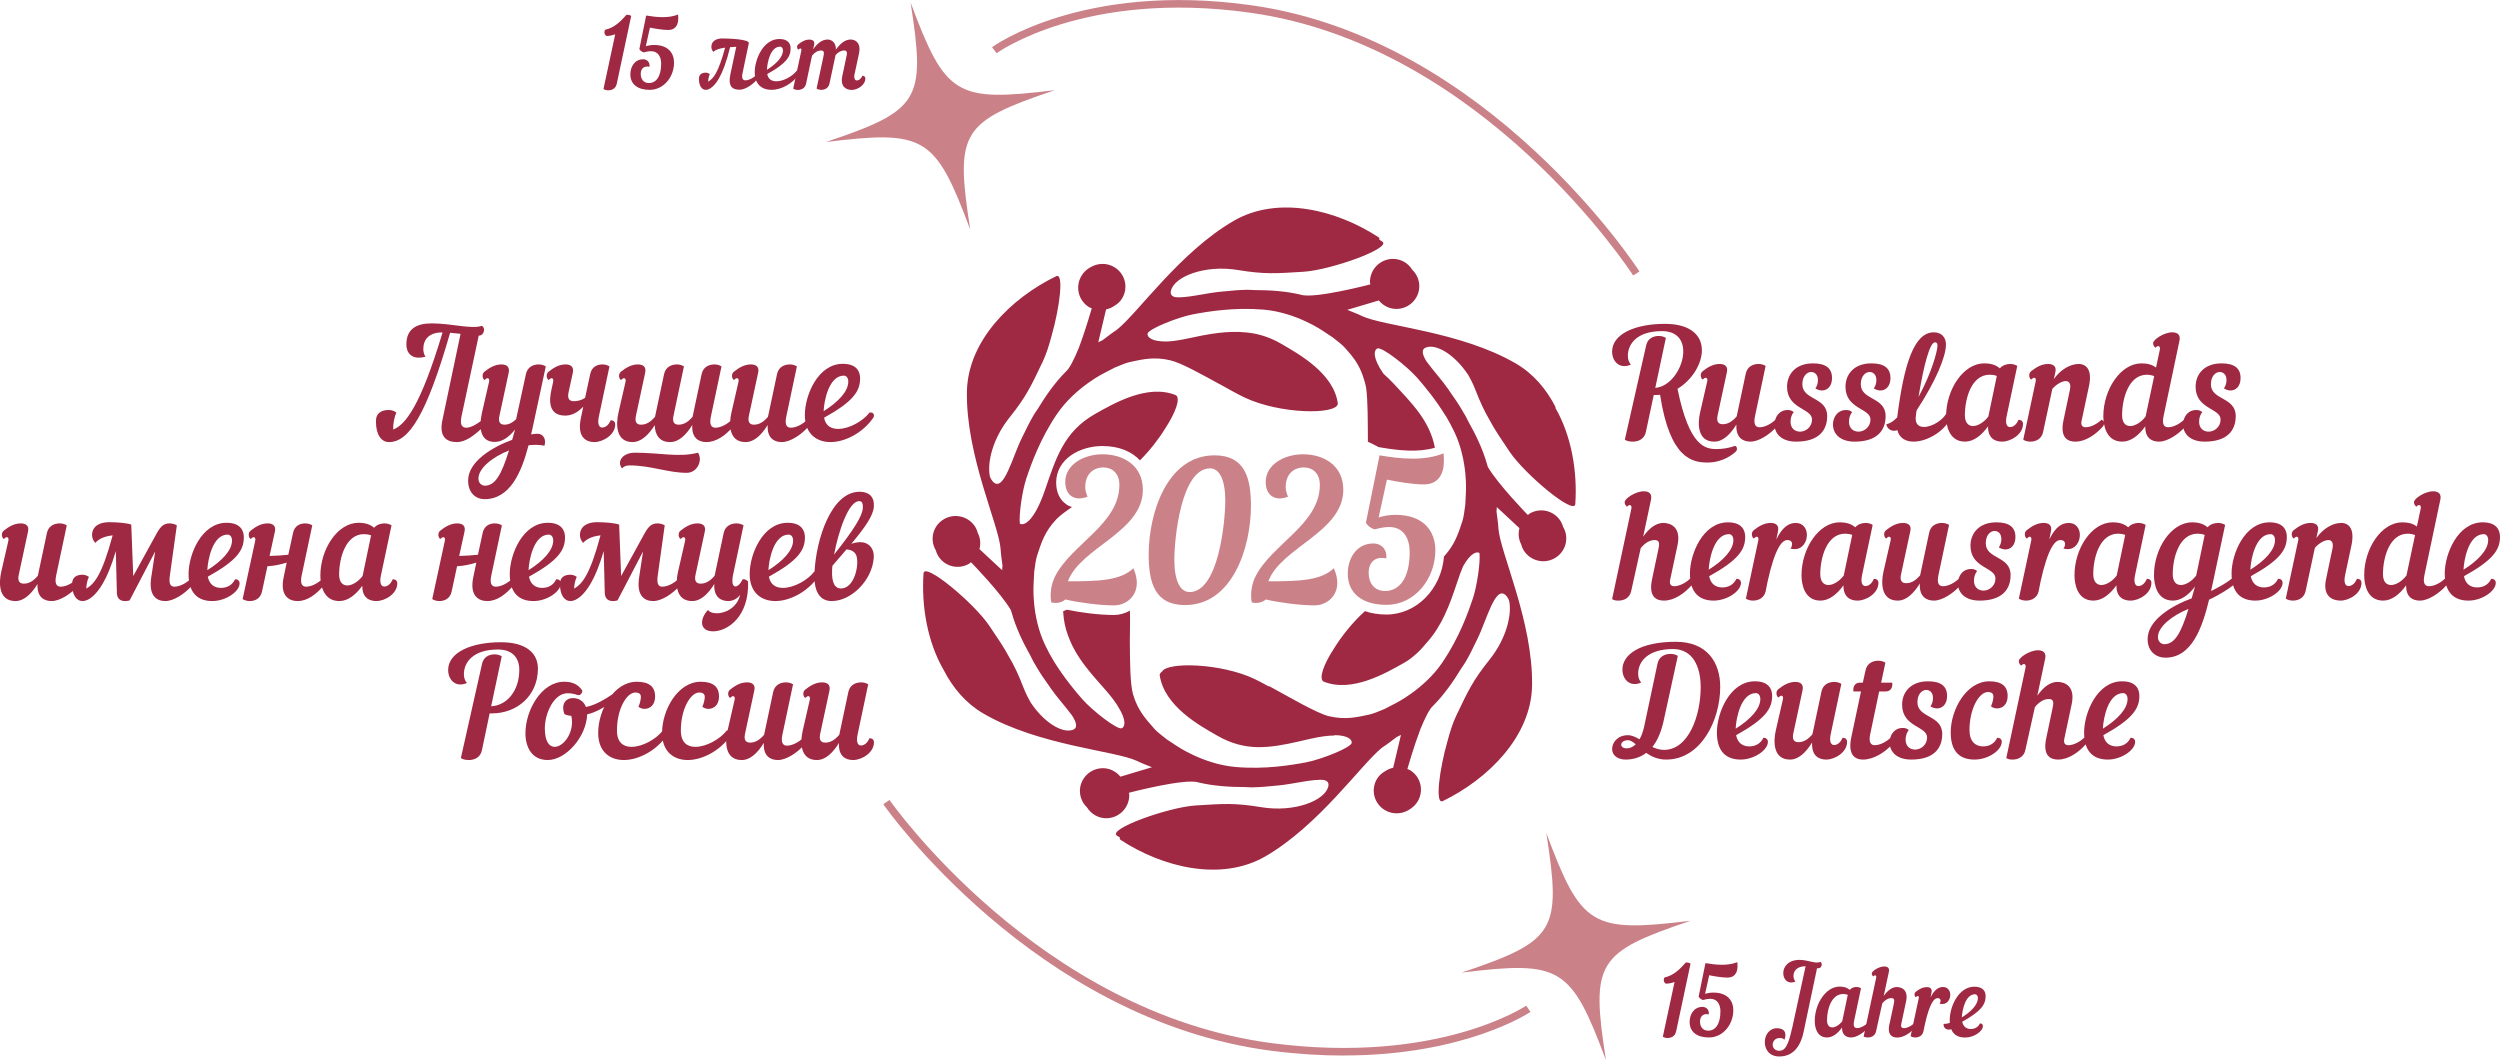 <?xml version="1.0" encoding="UTF-8"?>
<svg id="_Слой_1" data-name="Слой 1" xmlns="http://www.w3.org/2000/svg" viewBox="0 0 330.25 140.05">
  <defs>
    <style>
      .cls-1 {
        fill: #cb8188;
      }

      .cls-1, .cls-2 {
        stroke-width: 0px;
      }

      .cls-2 {
        fill: #9f2842;
      }
    </style>
  </defs>
  <g>
    <path class="cls-2" d="M280.47,91.56c.34,0,.58.32.58.78,0,1.3-1.32,2.7-3.26,3.92.06-1.4.7-4.7,2.68-4.7M278.45,100.34c1.76,0,3.6-1.24,3.6-2.34,0-.34-.22-.54-.6-.54-.34.72-.98,1.14-1.86,1.14s-1.54-.46-1.74-1.48c3.86-2.14,4.76-3.5,4.76-5.2,0-.9-.46-1.92-2.28-1.92-3.3,0-5.02,4.16-5.02,6.76s1.3,3.58,3.14,3.58M271.87,100.34c1.34,0,2.68-.92,3.62-1.98.12-.14.18-.3.18-.44,0-.2-.12-.38-.34-.48-.5.5-1.36,1-2.1,1-.4,0-.66-.24-.54-.82l.98-4.6c.5-2.36-.88-2.94-1.88-2.94s-1.9.74-2.66,1.82l1.04-4.9c.16-.76-.24-1.1-.96-1.1-1.08,0-2.52.96-2.52,1.42,0,.16.02.36.3.62.32-.38.7-.26.58.28l-2.54,11.92c.24.16.48.2.84.2.72,0,1.48-.34,1.68-1.26l1.26-5.68c.54-.64,1.14-1.06,1.86-1.06.66,0,.62.54.48,1.18l-.84,3.98c-.5,2.34.56,2.84,1.56,2.84M257.69,96.76c0,2.62,1.3,3.58,3.14,3.58s3.6-1.24,3.6-2.34c0-.34-.22-.54-.6-.54-.34.72-.98,1.14-1.86,1.14-1.02,0-1.8-.66-1.8-2.16,0-2.88,1.3-5.02,2.42-5.02.5,0,.74.2.74.58,0,.28-.1.82-.32,1.3.22.2.54.28.8.28.74,0,1.4-.52,1.4-1.64,0-1.3-.8-1.94-2.42-1.94-3,0-5.1,3.68-5.1,6.76M252.47,100.34c2.94,0,4.1-1.44,4.1-3.38,0-2.54-3.28-2.08-3.28-4.2,0-1.08.62-1.62,1.16-1.62.48,0,.9.34.9,1.08,0,.4-.14.84-.34,1.08.26.18.54.26.8.28.74.04,1.4-.52,1.4-1.64,0-1.3-.82-1.94-2.52-1.94-2.32,0-3.42,1.48-3.42,3.08,0,3,3.3,2.82,3.3,4.34,0,.98-.82,1.6-1.58,1.6-.64,0-1.26-.4-1.26-1.32,0-.48.16-.96.42-1.26-.22-.2-.48-.28-.8-.28-.98,0-1.56.72-1.7,1.54-.22,1.34.68,2.64,2.82,2.64M249.12,91.34c.62,0,.94-.52.84-1.16h-1.46l.56-2.64c-.24-.16-.58-.26-.94-.26-.72,0-1.48.34-1.68,1.26l-.36,1.64h-.4c-.62,0-.94.52-.84,1.16h1l-1.28,6.04c-.46,2.2.34,2.96,1.56,2.96,1.34,0,2.86-.92,3.8-1.98.12-.14.18-.3.18-.44,0-.2-.12-.38-.34-.48-.5.5-1.36,1-2.1,1-.52,0-.84-.36-.6-1.48l1.18-5.62h.88ZM234.58,96.5c-.34,1.5-.34,3.84,1.88,3.84,1.14,0,2.12-.96,2.92-2.26-.1,1.76.88,2.26,1.86,2.26,1.12,0,2.76-.94,2.76-2.34,0-.34-.22-.54-.6-.54-.3.72-.76.96-1.12.96-.4,0-.66-.44-.44-1.46l1.4-6.62c-.24-.16-.58-.26-.94-.26-.72,0-1.48.34-1.68,1.26l-1.2,5.66c-.54.64-1.14,1.04-1.84,1.04-.6,0-.86-.36-.68-1.18l1.22-5.68c.16-.76-.24-1.1-.96-1.1-.84,0-1.56.42-2.24.96-.4.32-.26.94,0,1.1.18-.16.3-.24.4-.24.18,0,.28.18.2.5l-.94,4.1ZM231.96,91.56c.34,0,.58.32.58.78,0,1.3-1.32,2.7-3.26,3.92.06-1.4.7-4.7,2.68-4.7M229.94,100.34c1.76,0,3.6-1.24,3.6-2.34,0-.34-.22-.54-.6-.54-.34.72-.98,1.14-1.86,1.14s-1.54-.46-1.74-1.48c3.86-2.14,4.76-3.5,4.76-5.2,0-.9-.46-1.92-2.28-1.92-3.3,0-5.02,4.16-5.02,6.76s1.3,3.58,3.14,3.58M214.88,98.86c-.42,0-.72-.2-.72-.5,0-.28.34-.58.9-.58.32,0,.64.22,1.02.54-.4.4-.84.54-1.2.54M215.04,97.12c-1.34,0-2.08.96-2.08,1.82s.76,1.4,1.78,1.4c.84,0,1.82-.2,2.72-.88.7.48,1.54.88,2.64.88,4.58,0,7.14-5.16,7.14-9.6,0-3.18-1.68-5.96-5.86-5.96-4.74,0-7.06,1.68-7.06,3.68,0,1,.6,1.9,1.62,1.9.28,0,.56-.06.86-.2-.24-.28-.4-.64-.4-1.16,0-1.7,1.4-3.26,4.6-3.26,2.64,0,3.66,2.34,3.66,5.04,0,3.76-1.6,8.28-4.84,8.28-.56,0-1.06-.16-1.54-.38.6-.76,1.12-1.84,1.46-3.34l1.9-8.7c-.24-.16-.6-.26-.96-.26-.74,0-1.52.34-1.72,1.28l-1.78,8.38c-.16.68-.36,1.22-.6,1.62-.52-.3-1.02-.54-1.54-.54"/>
    <path class="cls-2" d="M328.11,70.56c.34,0,.58.32.58.78,0,1.3-1.32,2.7-3.26,3.92.06-1.4.7-4.7,2.68-4.7M326.09,79.34c1.76,0,3.6-1.24,3.6-2.34,0-.34-.22-.54-.6-.54-.34.72-.98,1.14-1.86,1.14s-1.54-.46-1.74-1.48c3.86-2.14,4.76-3.5,4.76-5.2,0-.9-.46-1.92-2.28-1.92-3.3,0-5.02,4.16-5.02,6.76s1.3,3.58,3.14,3.58M317.89,76.02c-.54.74-1.38,1.26-2.02,1.26s-1.08-.44-1.08-1.44c0-2.18.86-5.34,3.28-5.34.3,0,.62.06.96.18l-1.14,5.36v-.02ZM319.67,79.34c1.08,0,2.52-.92,3.46-1.98.12-.14.18-.3.18-.44,0-.2-.12-.38-.34-.48-.5.5-1.36,1-2.1,1-.52,0-.84-.36-.6-1.48l2.1-9.96c.16-.76-.24-1.1-.96-1.1-1.08,0-2.52.96-2.52,1.42,0,.16.02.36.3.62.32-.38.7-.26.58.28l-.5,2.34c-.48-.38-1.1-.56-1.92-.56-2.78,0-5.04,3.48-5.04,6.98,0,1.28.42,3.36,2.5,3.36,1.14,0,2.2-.84,3.04-2.02-.02,1.58.88,2.02,1.82,2.02M310.63,72.02c.44-2.1-.3-2.94-1.36-2.94-1.16,0-2.44.8-3.28,2l.2-.9c.18-.76-.24-1.1-.96-1.1-.84,0-1.56.42-2.24.96-.4.32-.26.94,0,1.1.18-.16.3-.24.4-.24.18,0,.28.18.2.5l-1.64,7.68c.24.16.58.26.94.26.72,0,1.48-.34,1.68-1.26l1.22-5.7c.44-.54,1.24-1.04,1.78-1.04.44,0,.72.34.54,1.18l-.84,3.98c-.5,2.34.92,2.84,1.92,2.84,1.12,0,2.76-.94,2.76-2.34,0-.34-.22-.54-.6-.54-.3.72-.76.96-1.12.96-.4,0-.66-.44-.44-1.46l.84-3.94ZM299.95,70.56c.34,0,.58.32.58.78,0,1.3-1.32,2.7-3.26,3.92.06-1.4.7-4.7,2.68-4.7M297.93,79.34c1.76,0,3.6-1.24,3.6-2.34,0-.34-.22-.54-.6-.54-.34.72-.98,1.14-1.86,1.14s-1.54-.46-1.74-1.48c3.86-2.14,4.76-3.5,4.76-5.2,0-.9-.46-1.92-2.28-1.92-3.3,0-5.02,4.16-5.02,6.76s1.3,3.58,3.14,3.58M285.88,85.1c-.26,0-.82-.24-.82-.94,0-1.34,1.84-2.84,4.04-3.72-1.02,3.28-1.84,4.66-3.22,4.66M290.12,76.02c-.54.74-1.38,1.26-2.02,1.26s-1.08-.44-1.08-1.44c0-2.18.86-5.34,3.28-5.34.3,0,.6.04.94.16l-1.12,5.36ZM294.96,77.34c.34-.3.28-.74-.02-1-.7.6-1.76,1.2-2.86,1.74.06-.26.12-.54.18-.82l1.68-7.92c-.24-.16-.58-.26-.94-.26-.5,0-1.04.18-1.38.58-.5-.44-1.14-.66-2.04-.66-2.78,0-5.04,3.48-5.04,6.98,0,1.28.42,3.36,2.5,3.36,1.08,0,2.1-.76,2.92-1.86-.16.56-.3,1.06-.44,1.56-2.7,1-5.82,2.9-5.82,5.38,0,1.66,1.14,2.46,2.36,2.46,3.46,0,4.86-3.94,5.76-7.66,1.42-.66,2.78-1.56,3.14-1.88M277.6,77.28c-.62,0-1.08-.44-1.08-1.44,0-2.18.86-5.34,3.28-5.34.3,0,.6.04.94.16l-1.12,5.36c-.54.74-1.38,1.26-2.02,1.26M283.44,69.34c-.24-.16-.58-.26-.94-.26-.5,0-1.02.18-1.36.58-.5-.44-1.16-.66-2.06-.66-2.78,0-5.04,3.48-5.04,6.98,0,1.28.42,3.36,2.5,3.36,1.14,0,2.2-.84,3.04-2.02-.02,1.58.92,2.02,1.86,2.02,1.12,0,2.76-.94,2.76-2.34,0-.34-.22-.54-.6-.54-.3.72-.76.96-1.12.96-.4,0-.66-.44-.44-1.46l1.4-6.62ZM270.93,70.18c.16-.76-.24-1.1-.96-1.1-.84,0-1.56.42-2.24.96-.4.32-.26.94,0,1.1.18-.16.3-.24.4-.24.18,0,.26.18.2.5l-1.64,7.68c.24.16.58.26.94.26.72,0,1.48-.34,1.68-1.26l.24-1.22c1.02-4.62,1.96-5.52,2.62-5.52.42,0,.62.22.62.5,0,.24-.08.5-.22.62.18.06.4.08.58.08,1.04,0,1.6-.98,1.6-1.88,0-.82-.5-1.58-1.46-1.58s-1.78.56-2.58,2.18l.22-1.08ZM261.5,79.34c2.94,0,4.1-1.44,4.1-3.38,0-2.54-3.28-2.08-3.28-4.2,0-1.08.62-1.62,1.16-1.62.48,0,.9.34.9,1.08,0,.4-.14.84-.34,1.08.26.18.54.26.8.28.74.04,1.4-.52,1.4-1.64,0-1.3-.82-1.94-2.52-1.94-2.32,0-3.42,1.48-3.42,3.08,0,3,3.3,2.82,3.3,4.34,0,.98-.82,1.6-1.58,1.6-.64,0-1.26-.4-1.26-1.32,0-.48.16-.96.42-1.26-.22-.2-.48-.28-.8-.28-.98,0-1.56.72-1.7,1.54-.22,1.34.68,2.64,2.82,2.64M248.81,75.5c-.34,1.5-.34,3.84,1.88,3.84,1.14,0,2.12-.96,2.92-2.26-.1,1.76.88,2.26,1.86,2.26,1.08,0,2.52-.92,3.46-1.98.12-.14.18-.3.18-.44,0-.2-.12-.38-.34-.48-.5.5-1.36,1-2.1,1-.52,0-.84-.36-.6-1.48l1.4-6.62c-.24-.16-.58-.26-.94-.26-.72,0-1.48.34-1.68,1.26l-1.2,5.66c-.54.64-1.14,1.04-1.84,1.04-.6,0-.86-.36-.68-1.18l1.22-5.68c.18-.76-.24-1.1-.96-1.1-.84,0-1.56.42-2.24.96-.4.32-.26.94,0,1.1.18-.16.3-.24.4-.24.18,0,.28.18.2.5l-.94,4.1ZM241.54,77.28c-.62,0-1.08-.44-1.08-1.44,0-2.18.86-5.34,3.28-5.34.3,0,.6.04.94.16l-1.12,5.36c-.54.74-1.38,1.26-2.02,1.26M247.38,69.34c-.24-.16-.58-.26-.94-.26-.5,0-1.02.18-1.36.58-.5-.44-1.16-.66-2.06-.66-2.78,0-5.04,3.48-5.04,6.98,0,1.28.42,3.36,2.5,3.36,1.14,0,2.2-.84,3.04-2.02-.02,1.58.92,2.02,1.86,2.02,1.12,0,2.76-.94,2.76-2.34,0-.34-.22-.54-.6-.54-.3.72-.76.96-1.12.96-.4,0-.66-.44-.44-1.46l1.4-6.62ZM234.87,70.18c.16-.76-.24-1.1-.96-1.1-.84,0-1.56.42-2.24.96-.4.32-.26.94,0,1.1.18-.16.3-.24.4-.24.18,0,.26.18.2.5l-1.64,7.68c.24.16.58.26.94.26.72,0,1.48-.34,1.68-1.26l.24-1.22c1.02-4.62,1.96-5.52,2.62-5.52.42,0,.62.22.62.5,0,.24-.08.5-.22.62.18.06.4.08.58.08,1.04,0,1.6-.98,1.6-1.88,0-.82-.5-1.58-1.46-1.58s-1.78.56-2.58,2.18l.22-1.08ZM228.4,70.56c.34,0,.58.32.58.78,0,1.3-1.32,2.7-3.26,3.92.06-1.4.7-4.7,2.68-4.7M226.38,79.34c1.76,0,3.6-1.24,3.6-2.34,0-.34-.22-.54-.6-.54-.34.72-.98,1.14-1.86,1.14s-1.54-.46-1.74-1.48c3.86-2.14,4.76-3.5,4.76-5.2,0-.9-.46-1.92-2.28-1.92-3.3,0-5.02,4.16-5.02,6.76s1.3,3.58,3.14,3.58M219.8,79.34c1.34,0,2.68-.92,3.62-1.98.12-.14.18-.3.18-.44,0-.2-.12-.38-.34-.48-.5.5-1.36,1-2.1,1-.4,0-.66-.24-.54-.82l.98-4.6c.5-2.36-.88-2.94-1.88-2.94s-1.9.74-2.66,1.82l1.04-4.9c.16-.76-.24-1.1-.96-1.1-1.08,0-2.52.96-2.52,1.42,0,.16.02.36.3.62.32-.38.7-.26.58.28l-2.54,11.92c.24.16.48.2.84.2.72,0,1.48-.34,1.68-1.26l1.26-5.68c.54-.64,1.14-1.06,1.86-1.06.66,0,.62.54.48,1.18l-.84,3.98c-.5,2.34.56,2.84,1.56,2.84"/>
    <path class="cls-2" d="M291.24,58.34c2.94,0,4.1-1.44,4.1-3.38,0-2.54-3.28-2.08-3.28-4.2,0-1.08.62-1.62,1.16-1.62.48,0,.9.34.9,1.08,0,.4-.14.84-.34,1.08.26.18.54.26.8.28.74.04,1.4-.52,1.4-1.64,0-1.3-.82-1.94-2.52-1.94-2.32,0-3.42,1.48-3.42,3.08,0,3,3.3,2.82,3.3,4.34,0,.98-.82,1.6-1.58,1.6-.64,0-1.26-.4-1.26-1.32,0-.48.16-.96.42-1.26-.22-.2-.48-.28-.8-.28-.98,0-1.56.72-1.7,1.54-.22,1.34.68,2.64,2.82,2.64M283.43,55.02c-.54.74-1.38,1.26-2.02,1.26s-1.08-.44-1.08-1.44c0-2.18.86-5.34,3.28-5.34.3,0,.62.06.96.18l-1.14,5.36v-.02ZM285.21,58.34c1.08,0,2.52-.92,3.46-1.98.12-.14.18-.3.18-.44,0-.2-.12-.38-.34-.48-.5.5-1.36,1-2.1,1-.52,0-.84-.36-.6-1.48l2.1-9.96c.16-.76-.24-1.1-.96-1.1-1.08,0-2.52.96-2.52,1.42,0,.16.02.36.3.62.32-.38.7-.26.58.28l-.5,2.34c-.48-.38-1.1-.56-1.92-.56-2.78,0-5.04,3.48-5.04,6.98,0,1.28.42,3.36,2.5,3.36,1.14,0,2.2-.84,3.04-2.02-.02,1.58.88,2.02,1.82,2.02M268.31,50.14c.18-.16.3-.24.4-.24.18,0,.28.18.2.5l-1.64,7.68c.24.16.58.26.94.26.72,0,1.48-.34,1.68-1.26l1.22-5.7c.44-.54,1.24-1.04,1.78-1.04.44,0,.72.34.54,1.18l-.84,3.98c-.5,2.34.56,2.84,1.56,2.84,1.34,0,2.68-.92,3.62-1.98.12-.14.18-.3.18-.44,0-.2-.12-.38-.34-.48-.5.5-1.36,1-2.1,1-.4,0-.66-.24-.54-.82l.98-4.6c.46-2.1-.3-2.94-1.36-2.94-1.16,0-2.44.8-3.28,2l.2-.9c.18-.76-.24-1.1-.96-1.1-.84,0-1.56.42-2.24.96-.4.32-.26.94,0,1.1M260.64,56.28c-.62,0-1.08-.44-1.08-1.44,0-2.18.86-5.34,3.28-5.34.3,0,.6.04.94.16l-1.12,5.36c-.54.74-1.38,1.26-2.02,1.26M266.48,48.34c-.24-.16-.58-.26-.94-.26-.5,0-1.02.18-1.36.58-.5-.44-1.16-.66-2.06-.66-2.78,0-5.04,3.48-5.04,6.98,0,1.28.42,3.36,2.5,3.36,1.14,0,2.2-.84,3.04-2.02-.02,1.58.92,2.02,1.86,2.02,1.12,0,2.76-.94,2.76-2.34,0-.34-.22-.54-.6-.54-.3.72-.76.96-1.12.96-.4,0-.66-.44-.44-1.46l1.4-6.62ZM255.6,45.22c.22,0,.34.1.34.44,0,.68-.74,3.52-2.5,6.78.68-4.22,1.5-7.22,2.16-7.22M257.72,55.08c.14-.38-.1-.82-.48-.76-.38,1.1-1.98,2.08-3.08,2.08-.7,0-1.22-.4-1.08-1.44.02-.24.06-.5.1-.74,2.58-3.94,3.88-7.14,3.88-8.7,0-1.04-.66-1.62-1.6-1.62-2.6,0-3.94,4.14-4.84,11.24-.46.46-.86.78-1.44.9.12.7.82,1.04,1.46.78.26,1.06,1.12,1.52,2.14,1.52,1.84,0,4.24-1.44,4.94-3.26M244.99,58.34c2.94,0,4.1-1.44,4.1-3.38,0-2.54-3.28-2.08-3.28-4.2,0-1.08.62-1.62,1.16-1.62.48,0,.9.34.9,1.08,0,.4-.14.84-.34,1.08.26.18.54.26.8.28.74.04,1.4-.52,1.4-1.64,0-1.3-.82-1.94-2.52-1.94-2.32,0-3.42,1.48-3.42,3.08,0,3,3.3,2.82,3.3,4.34,0,.98-.82,1.6-1.58,1.6-.64,0-1.26-.4-1.26-1.32,0-.48.16-.96.42-1.26-.22-.2-.48-.28-.8-.28-.98,0-1.56.72-1.7,1.54-.22,1.34.68,2.64,2.82,2.64M237.27,58.34c2.94,0,4.1-1.44,4.1-3.38,0-2.54-3.28-2.08-3.28-4.2,0-1.08.62-1.62,1.16-1.62.48,0,.9.34.9,1.08,0,.4-.14.84-.34,1.08.26.18.54.26.8.28.74.04,1.4-.52,1.4-1.64,0-1.3-.82-1.94-2.52-1.94-2.32,0-3.42,1.48-3.42,3.08,0,3,3.3,2.82,3.3,4.34,0,.98-.82,1.6-1.58,1.6-.64,0-1.26-.4-1.26-1.32,0-.48.16-.96.42-1.26-.22-.2-.48-.28-.8-.28-.98,0-1.56.72-1.7,1.54-.22,1.34.68,2.64,2.82,2.64M224.58,54.5c-.34,1.5-.34,3.84,1.88,3.84,1.14,0,2.12-.96,2.92-2.26-.1,1.76.88,2.26,1.86,2.26,1.08,0,2.52-.92,3.46-1.98.12-.14.18-.3.18-.44,0-.2-.12-.38-.34-.48-.5.5-1.36,1-2.1,1-.52,0-.84-.36-.6-1.48l1.4-6.62c-.24-.16-.58-.26-.94-.26-.72,0-1.48.34-1.68,1.26l-1.2,5.66c-.54.64-1.14,1.04-1.84,1.04-.6,0-.86-.36-.68-1.18l1.22-5.68c.18-.76-.24-1.1-.96-1.1-.84,0-1.56.42-2.24.96-.4.32-.26.94,0,1.1.18-.16.3-.24.4-.24.18,0,.28.18.2.5l-.94,4.1ZM219.54,43.74c2.02,0,2.82,1.22,2.82,2.68,0,2.1-1.64,4.66-3.7,4.82l1.4-6.6c-.24-.16-.58-.26-.94-.26-.7,0-1.46.32-1.66,1.24l-2.82,12.46c.22.16.6.26,1.06.26.74,0,1.52-.34,1.72-1.28l1.04-4.88h.28c.18,0,.36,0,.56-.02,1.3,8.5,4.3,8.94,6.3,8.94,1.28,0,2.7-.5,3.72-1.46.2-.2.18-.68-.12-.74-.78.28-1.64.42-2.42.42-1.48,0-3.62-.26-5.18-7.96,1.9-1.14,3.22-3.26,3.22-5.1s-1.36-3.48-4.88-3.48c-3.9,0-6.98,1.32-6.98,3.68,0,1,.6,1.9,1.62,1.9.28,0,.56-.06.86-.2-.24-.28-.4-.64-.4-1.16,0-1.5,1.14-3.26,4.5-3.26"/>
    <path class="cls-2" d="M113.5,66.2c.42,0,.5.34.48.92-.06,1.02-1.18,2.86-3.8,6.14.56-3,1.9-7.06,3.32-7.06M113.12,73.38c.42,1.16-.22,4.36-2.04,4.36-.66,0-1.26-.54-1.16-2.5,0-.16.02-.32.04-.5.68-.78,1.3-1.5,1.86-2.16.64.04,1.1.3,1.3.8M115.44,66.9c.08-1.28-.66-1.94-1.88-1.94-3.78,0-5.76,6.36-5.96,10.6-.16,2.8.84,3.84,2.28,3.84,2.52,0,5.3-2.66,5.54-5.68.1-1.28-.68-2.1-1.76-2.1-.38,0-.8.08-1.2.22,1.9-2.28,2.92-3.78,2.98-4.94M104.19,70.62c.34,0,.58.32.58.78,0,1.3-1.32,2.7-3.26,3.92.06-1.4.7-4.7,2.68-4.7M106.33,70.98c0-.9-.46-1.92-2.28-1.92-3.3,0-5.02,4.16-5.02,6.76,0,2.46,1.52,3.58,3.4,3.58s4.26-1.2,5.64-3.22c.22-.36.02-.78-.5-.68-.86,1.14-2.7,2.16-4.14,2.16-.92,0-1.66-.4-1.86-1.48,3.86-2.14,4.76-3.5,4.76-5.2M93.1,70.24c.18-.76-.24-1.1-.96-1.1-.84,0-1.56.42-2.24.96-.4.32-.26.94,0,1.1.18-.16.3-.24.4-.24.18,0,.28.18.2.5l-.94,4.1c-.34,1.5-.34,3.84,1.88,3.84,1.14,0,2.12-.96,2.92-2.26-.1,1.76.88,2.26,1.86,2.26.62,0,1.22-.36,1.56-.84-.58,2.5-3.6,2.92-4.26,2.02-1.1,1.16-1.18,2.82.7,2.82,1.9-.02,4.76-1.94,4.6-6.58-.2-.22-.44-.34-.72-.3-.56,1.24-1.64,1.46-1.28-.5l1.4-6.62c-.24-.16-.58-.26-.94-.26-.72,0-1.48.34-1.68,1.26l-1.2,5.66c-.54.64-1.14,1.04-1.84,1.04-.6,0-.86-.36-.68-1.18l1.22-5.68ZM87.49,77.5c-.52,0-.76-.36-.6-1.48l.92-6.62c-.26-.16-.6-.26-.96-.26-.72,0-1.16.34-1.7,1.32l-3.1,5.64-.26-6.8c-.56-.22-1.94-.32-2.96-.32-1.14,0-2.22.48-2.22,1.72,0,.34.14.7.42,1.02.54-.6,1.28-.88,2.3-1-1.44,5.36-2.44,6.4-3.48,7.04,0-.4.08-1,.34-1.56-.26-.18-.58-.28-.82-.28-.74,0-1.4.28-1.4,1.24,0,1.46.6,2.26,1.42,2.24.76-.02,1.74-.76,2.64-2.32.58-.98,1.14-2.34,1.72-4.28l.14,5.56c.04.94.74,1.2,1.68.96l3.38-6.48-.52,3.42c-.4,2.62.86,3.14,1.86,3.14,1.08,0,2.52-.92,3.46-1.98.12-.14.18-.3.18-.44,0-.2-.12-.38-.34-.48-.5.5-1.36,1-2.1,1M72.5,70.62c.34,0,.58.32.58.78,0,1.3-1.32,2.7-3.26,3.92.06-1.4.7-4.7,2.68-4.7M70.48,79.4c1.76,0,3.6-1.24,3.6-2.34,0-.34-.22-.54-.6-.54-.34.72-.98,1.14-1.86,1.14s-1.54-.46-1.74-1.48c3.86-2.14,4.76-3.5,4.76-5.2,0-.9-.46-1.92-2.28-1.92-3.3,0-5.02,4.16-5.02,6.76s1.3,3.58,3.14,3.58M64.36,79.4c1.34,0,2.46-.92,3.4-1.98.12-.14.18-.3.18-.44,0-.2-.12-.38-.34-.48-.5.5-1.36,1-2.1,1-.52,0-.84-.36-.6-1.48l1.4-6.62c-.24-.16-.58-.26-.94-.26-.72,0-1.4.34-1.6,1.26l-.62,2.88c-.76.08-1.58.14-2.48.16l.7-3.2c.18-.76-.24-1.1-.96-1.1-.84,0-1.56.42-2.24.96-.4.32-.26.94,0,1.1.18-.16.3-.24.4-.24.18,0,.28.18.2.5l-1.66,7.68c.24.16.58.26.94.26.72,0,1.42-.34,1.62-1.26l.72-3.34c.88-.04,1.78-.24,2.54-.48l-.4,1.94c-.54,2.58.84,3.14,1.84,3.14M45.88,77.34c-.62,0-1.08-.44-1.08-1.44,0-2.18.86-5.34,3.28-5.34.3,0,.6.04.94.16l-1.12,5.36c-.54.74-1.38,1.26-2.02,1.26M51.72,69.4c-.24-.16-.58-.26-.94-.26-.5,0-1.02.18-1.36.58-.5-.44-1.16-.66-2.06-.66-2.78,0-5.04,3.48-5.04,6.98,0,1.28.42,3.36,2.5,3.36,1.14,0,2.2-.84,3.04-2.02-.02,1.58.92,2.02,1.86,2.02,1.12,0,2.76-.94,2.76-2.34,0-.34-.22-.54-.6-.54-.3.72-.76.96-1.12.96-.4,0-.66-.44-.44-1.46l1.4-6.62ZM39.31,79.4c1.34,0,2.46-.92,3.4-1.98.12-.14.18-.3.18-.44,0-.2-.12-.38-.34-.48-.5.5-1.36,1-2.1,1-.52,0-.84-.36-.6-1.48l1.4-6.62c-.24-.16-.58-.26-.94-.26-.72,0-1.4.34-1.6,1.26l-.62,2.88c-.76.08-1.58.14-2.48.16l.7-3.2c.18-.76-.24-1.1-.96-1.1-.84,0-1.56.42-2.24.96-.4.32-.26.94,0,1.1.18-.16.3-.24.4-.24.18,0,.28.18.2.5l-1.66,7.68c.24.16.58.26.94.26.72,0,1.42-.34,1.62-1.26l.72-3.34c.88-.04,1.78-.24,2.54-.48l-.4,1.94c-.54,2.58.84,3.14,1.84,3.14M30.07,70.62c.34,0,.58.32.58.78,0,1.3-1.32,2.7-3.26,3.92.06-1.4.7-4.7,2.68-4.7M28.05,79.4c1.76,0,3.6-1.24,3.6-2.34,0-.34-.22-.54-.6-.54-.34.72-.98,1.14-1.86,1.14s-1.54-.46-1.74-1.48c3.86-2.14,4.76-3.5,4.76-5.2,0-.9-.46-1.92-2.28-1.92-3.3,0-5.02,4.16-5.02,6.76s1.3,3.58,3.14,3.58M23.04,77.5c-.52,0-.76-.36-.6-1.48l.92-6.62c-.26-.16-.6-.26-.96-.26-.72,0-1.16.34-1.7,1.32l-3.1,5.64-.26-6.8c-.56-.22-1.94-.32-2.96-.32-1.14,0-2.22.48-2.22,1.72,0,.34.14.7.42,1.02.54-.6,1.28-.88,2.3-1-1.44,5.36-2.44,6.4-3.48,7.04,0-.4.08-1,.34-1.56-.26-.18-.58-.28-.82-.28-.74,0-1.4.28-1.4,1.24,0,1.46.6,2.26,1.42,2.24.76-.02,1.74-.76,2.64-2.32.58-.98,1.14-2.34,1.72-4.28l.14,5.56c.04.94.74,1.2,1.68.96l3.38-6.48-.52,3.42c-.4,2.62.86,3.14,1.86,3.14,1.08,0,2.52-.92,3.46-1.98.12-.14.18-.3.18-.44,0-.2-.12-.38-.34-.48-.5.5-1.36,1-2.1,1M.16,75.56c-.34,1.5-.34,3.84,1.88,3.84,1.14,0,2.12-.96,2.92-2.26-.1,1.76.88,2.26,1.86,2.26,1.08,0,2.52-.92,3.46-1.98.12-.14.18-.3.18-.44,0-.2-.12-.38-.34-.48-.5.5-1.36,1-2.1,1-.52,0-.84-.36-.6-1.48l1.4-6.62c-.24-.16-.58-.26-.94-.26-.72,0-1.48.34-1.68,1.26l-1.2,5.66c-.54.64-1.14,1.04-1.84,1.04-.6,0-.86-.36-.68-1.18l1.22-5.68c.18-.76-.24-1.1-.96-1.1-.84,0-1.56.42-2.24.96-.4.32-.26.94,0,1.1.18-.16.3-.24.4-.24.18,0,.28.18.2.5l-.94,4.1Z"/>
    <path class="cls-2" d="M106.03,96.56c-.34,1.5-.34,3.84,1.88,3.84,1.14,0,2.12-.96,2.92-2.26-.1,1.76.88,2.26,1.86,2.26,1.12,0,2.76-.94,2.76-2.34,0-.34-.22-.54-.6-.54-.3.72-.76.96-1.12.96-.4,0-.66-.44-.44-1.46l1.4-6.62c-.24-.16-.58-.26-.94-.26-.72,0-1.48.34-1.68,1.26l-1.2,5.66c-.54.64-1.14,1.04-1.84,1.04-.6,0-.86-.36-.68-1.18l1.22-5.68c.16-.76-.24-1.1-.96-1.1-.84,0-1.56.42-2.24.96-.4.32-.26.94,0,1.1.18-.16.3-.24.4-.24.18,0,.28.18.2.5l-.94,4.1ZM96.1,96.56c-.34,1.5-.34,3.84,1.88,3.84,1.14,0,2.12-.96,2.92-2.26-.1,1.76.88,2.26,1.86,2.26,1.08,0,2.52-.92,3.46-1.98.12-.14.18-.3.18-.44,0-.2-.12-.38-.34-.48-.5.5-1.36,1-2.1,1-.52,0-.84-.36-.6-1.48l1.4-6.62c-.24-.16-.58-.26-.94-.26-.72,0-1.48.34-1.68,1.26l-1.2,5.66c-.54.64-1.14,1.04-1.84,1.04-.6,0-.86-.36-.68-1.18l1.22-5.68c.18-.76-.24-1.1-.96-1.1-.84,0-1.56.42-2.24.96-.4.32-.26.94,0,1.1.18-.16.3-.24.4-.24.18,0,.28.18.2.5l-.94,4.1ZM96.5,97.18c.22-.36.02-.78-.5-.68-.86,1.14-2.7,2.16-4.14,2.16-1.08,0-1.92-.58-1.92-2.16,0-2.88,1.3-5.02,2.42-5.02.5,0,.74.2.74.58,0,.28-.1.82-.32,1.3.22.2.54.28.8.28.74,0,1.4-.52,1.4-1.64,0-1.3-.8-1.94-2.42-1.94-3,0-5.1,3.68-5.1,6.76,0,2.46,1.52,3.58,3.4,3.58s4.26-1.2,5.64-3.22M88.06,97.18c.22-.36.02-.78-.5-.68-.86,1.14-2.7,2.16-4.14,2.16-1.08,0-1.92-.58-1.92-2.16,0-2.88,1.3-5.02,2.42-5.02.5,0,.74.2.74.58,0,.28-.1.82-.32,1.3.22.2.54.28.8.28.74,0,1.4-.52,1.4-1.64,0-1.3-.8-1.94-2.42-1.94-3,0-5.1,3.68-5.1,6.76,0,2.46,1.52,3.58,3.4,3.58s4.26-1.2,5.64-3.22M69.41,96.86c0,1.88.88,3.54,2.94,3.54,2.38,0,5.1-3.02,5.22-6.04,1.3-.26,2.66-1.22,3.16-1.6.34-.26.34-.84.1-1-.92.62-2.08,1.34-3.42,1.64-.28-.74-.92-1.18-1.7-1.18-1.14,0-1.58,1-1.16,2.1.22.14.56.22.92.24.48,2.16-1.02,4.1-2.2,4.1-.7,0-1.3-.68-1.3-2.44,0-1.96,1.18-4.64,3-4.64.48,0,.9.08,1.28.22.3.12.64-.1.68-.56-.6-.9-1.4-1.18-2.4-1.18-3.02,0-5.12,3.78-5.12,6.8M60.88,100.14c.22.16.6.26,1.06.26.74,0,1.52-.34,1.72-1.28l1.02-4.88h.3c3.3,0,6.08-2.32,6.08-5.92,0-1.88-1.36-3.48-4.88-3.48-3.9,0-6.98,1.32-6.98,3.68,0,1,.6,1.9,1.62,1.9.28,0,.56-.06.86-.2-.24-.28-.4-.64-.4-1.16,0-1.5,1.14-3.26,4.5-3.26,2.02,0,2.82,1.22,2.82,2.68,0,2.78-1.64,4.72-3.72,4.82l1.4-6.6c-.24-.16-.58-.26-.94-.26-.7,0-1.46.32-1.66,1.24l-2.8,12.46Z"/>
    <path class="cls-2" d="M111.48,49.62c.34,0,.58.32.58.78,0,1.3-1.32,2.7-3.26,3.92.06-1.4.7-4.7,2.68-4.7M113.62,49.98c0-.9-.46-1.92-2.28-1.92-3.3,0-5.02,4.16-5.02,6.76,0,2.46,1.52,3.58,3.4,3.58s4.26-1.2,5.64-3.22c.22-.36.02-.78-.5-.68-.86,1.14-2.7,2.16-4.14,2.16-.92,0-1.66-.4-1.86-1.48,3.86-2.14,4.76-3.5,4.76-5.2M96.61,54.56c-.34,1.5-.34,3.84,1.88,3.84,1.14,0,2.12-.96,2.92-2.26-.1,1.76.88,2.26,1.86,2.26,1.08,0,2.52-.92,3.46-1.98.12-.14.18-.3.18-.44,0-.2-.12-.38-.34-.48-.5.5-1.36,1-2.1,1-.52,0-.84-.36-.6-1.48l1.4-6.62c-.24-.16-.58-.26-.94-.26-.72,0-1.48.34-1.68,1.26l-1.2,5.66c-.54.64-1.14,1.04-1.84,1.04-.6,0-.86-.36-.68-1.18l1.22-5.68c.18-.76-.24-1.1-.96-1.1-.84,0-1.56.42-2.24.96-.4.32-.26.94,0,1.1.18-.16.3-.24.4-.24.18,0,.28.18.2.5l-.94,4.1ZM83.17,61.48c2.8,0,5.06.98,7.54.98,1.4,0,2.16-1.64,1.5-2.66-2.52.66-5.04,0-8.32,0-1.66,0-2.44,1.16-1.72,2.08.2-.24.48-.4,1-.4M81.69,54.56c-.34,1.5-.34,3.84,1.88,3.84,1.12,0,2.12-.96,2.92-2.24.04,1.16.52,2.24,2.04,2.24,1.14,0,2.12-.96,2.92-2.26-.1,1.76.88,2.26,1.86,2.26,1.32,0,2.58-.92,3.46-1.98.12-.14.18-.3.18-.44,0-.2-.12-.38-.34-.48-.5.5-1.36,1-2.1,1-.52,0-.84-.36-.6-1.48l1.4-6.62c-.24-.16-.58-.26-.94-.26-.72,0-1.48.34-1.68,1.26l-1.2,5.66c-.54.64-1.14,1.04-1.84,1.04-.6,0-.86-.36-.68-1.18l1.38-6.52c-.24-.16-.58-.26-.94-.26-.72,0-1.48.34-1.68,1.26l-1.2,5.66c-.54.64-1.14,1.04-1.84,1.04-.6,0-.86-.36-.68-1.18l1.22-5.68c.16-.76-.24-1.1-.96-1.1-.84,0-1.56.42-2.24.96-.4.32-.26.94,0,1.1.18-.16.3-.24.4-.24.18,0,.28.18.2.5l-.94,4.1ZM80.51,48.4c-.24-.16-.58-.26-.94-.26-.72,0-1.4.34-1.6,1.26l-.68,3.16c-.48.32-1,.44-1.5.44-.6,0-.86-.36-.68-1.18l.56-2.58c.16-.76-.24-1.1-.96-1.1-.84,0-1.56.42-2.24.96-.4.32-.26.94,0,1.1.18-.16.3-.24.4-.24.18,0,.26.18.2.5l-.22,1c-.34,1.5-.4,3.44,1.82,3.44.82,0,1.58-.36,2.38-1.18l-.32,1.54c-.54,2.58.78,3.14,1.78,3.14,1.12,0,2.76-.94,2.76-2.34,0-.34-.22-.54-.6-.54-.3.72-.76.96-1.12.96-.4,0-.66-.44-.44-1.46l1.4-6.62ZM64.02,64.16c-.26,0-.82-.24-.82-.94,0-1.36,1.84-2.84,4.04-3.72-1.02,3.28-1.84,4.66-3.22,4.66M63.66,54.56c-.4,1.86-.28,3.82,1.7,3.82,1,0,1.9-.66,2.68-1.64-.14.48-.26.92-.38,1.36-2.7.98-5.82,2.9-5.82,5.38,0,1.66,1.04,2.46,2.16,2.46,3.38,0,4.9-3.56,5.82-7.12.74-.08,1.46-.08,2.1.06.26-.78-.1-1.58-.92-1.58-.22,0-.5.02-.84.08.08-.36.16-.72.24-1.06l1.7-7.92c-.24-.16-.58-.26-.94-.26-.72,0-1.48.34-1.68,1.26l-1.3,5.98c-.46.44-.96.72-1.54.72-.66,0-.82-.48-.68-1.1l1.24-5.76c.16-.76-.24-1.1-.96-1.1-.84,0-1.56.42-2.24.96-.4.32-.26.94,0,1.1.18-.16.3-.24.4-.24.18,0,.28.18.2.5l-.94,4.1ZM58.44,55.5c-.5,2.34.7,2.9,1.9,2.9s2.32-.9,3.48-1.98c.12-.14.18-.3.18-.44,0-.2-.12-.38-.34-.48-.46.4-1.4,1-2.04,1-.54,0-.9-.32-.66-1.48l2.28-10.68c.46,0,.7-.4.7-.78,0-.2-.08-.4-.28-.52-1.34.48-4-.32-6.62-.32-1.8,0-3.36.56-3.36,2.8,0,1.04.66,2.1,2.52,1.6-.22-.36-.28-.7-.28-1.04,0-1.26.8-2.14,2.36-2.16h.18c-2.92,9.76-4.94,12.22-6.52,12.82v-.18c0-.46.08-1.28.42-2.06-.28-.22-.64-.34-1-.34-.9,0-1.7.34-1.7,1.5,0,1.78.72,2.74,1.72,2.74,2.62,0,4.92-3.48,8.08-14.44.46.04.94.1,1.38.14l-2.4,11.4Z"/>
  </g>
  <g>
    <path class="cls-2" d="M205.51,53.81c-1.22-2.39-2.95-4.45-5.28-5.8-7.31-4.25-17.46-4.9-20.31-6.26-.63-.32-1.3-.55-1.95-.82l4.17-1.24c.56.67,1.37,1.12,2.31,1.12,1.68,0,3.04-1.35,3.04-3.01,0-.85-.36-1.61-.93-2.16-.53-.88-1.5-1.46-2.6-1.44-1.67.03-3.01,1.41-2.99,3.09,0,.09.05.16.05.25,0,0-.05.04-.05.04,0,0-7.41,1.94-9.13,1.35-1.97-.47-4.11-.61-6.08-.61-.33,0-.66-.04-1-.04-1.02.02-2.02.1-3.01.21-.12.01-.25.02-.36.03-1.96.16-4.85.94-6.21.72-.41-.13-.61-.39-.5-.84.44-1.84,4.42-3.46,8.85-2.73,3.54.58,4.99.46,8.65.23,3.66-.23,11.71-3.13,10.42-3.99-.13-.09-.27-.17-.4-.25.04-.13.03-.24-.1-.32-5.5-3.6-13.25-5.57-19.12-2.17-7.08,4.1-12.62,12.12-15.37,14.33-.06.04-.12.1-.18.14-.63.4-1.21.88-1.81,1.32-.01-.02-.54.26-.54.26l1.03-4.34c.39-.09.76-.24,1.08-.47.43-.24.81-.58,1.07-1.04.84-1.44.34-3.28-1.11-4.11-.97-.55-2.11-.51-3.01,0-.54.26-1.01.69-1.32,1.25-.82,1.47-.31,3.31,1.14,4.12.08.04.17.04.24.08,0,0,.01.06.01.06,0,0-.79,2.8-1.72,5.24-.58,1.41-1.19,2.67-1.71,3.1-1.43,1.44-2.66,3.2-3.68,4.89-.18.28-.38.54-.55.83-.51.88-.96,1.78-1.39,2.68-.05.1-.11.22-.16.32-1.24,2.48-2.37,7.16-3.76,5.87-.2-.19-.35-.44-.47-.73-.4-1.89.39-5.06,2.57-7.79,2.24-2.8,2.84-4.13,4.42-7.44.41-.85.8-2.04,1.14-3.32,1.07-3.72,1.69-8.44.62-7.93-5.96,2.89-11.68,8.53-11.79,15.26-.14,8.45,4.25,17.63,4.45,20.78.04.74.17,1.47.25,2.21-.02,0-.04.59-.04.59l-3-2.79c.18-.71.13-1.46-.23-2.14-.06-.25-.15-.49-.29-.73-.84-1.44-2.7-1.93-4.15-1.1-1.46.83-1.95,2.67-1.11,4.11,0,0,0,.01.01.02.07.24.16.48.3.71.85,1.44,2.7,1.9,4.13,1.04.08-.05.12-.12.19-.17,0,0,.06.02.06.02,0,0,3.91,4.01,5.24,6.3.05.13.09.25.11.36.55,1.95,1.47,3.88,2.44,5.6.16.29.29.6.45.89.09.15.18.29.27.44.03.06.06.11.09.17.52.88,1.08,1.71,1.67,2.52.06.1.14.21.2.3.77,1.13,2.01,2.49,2.86,3.65.6.94.79,1.68.01,1.91-1.41.41-3.74-1.03-5.46-3.6-.36-.61-.68-1.26-.96-1.97-.69-1.79-1.25-2.96-1.94-4.12-.67-1.25-1.43-2.37-2.58-4.07-2.03-3.02-8.59-8.49-8.7-6.94-.29,4.25.48,8.99,2.65,12.75,1.22,2.38,2.94,4.42,5.26,5.77,7.31,4.25,17.46,4.9,20.31,6.27.64.32,1.3.55,1.96.82l-4.17,1.25c-.56-.67-1.37-1.12-2.31-1.12-1.68,0-3.04,1.35-3.04,3.01,0,.85.36,1.62.93,2.16.54.87,1.49,1.46,2.6,1.44,1.67-.03,3.01-1.41,2.99-3.09,0-.09-.04-.16-.05-.25,0,0,.05-.04.05-.04,0,0,7.41-1.94,9.13-1.35,1.97.47,4.11.61,6.08.61.33,0,.66.04,1,.04,1.02-.02,2.02-.1,3.01-.21.12,0,.25-.02.36-.03,1.96-.16,4.83-.94,6.2-.72.42.13.62.39.51.85-.44,1.84-4.42,3.46-8.85,2.73-3.54-.58-4.99-.46-8.65-.23-3.66.23-11.71,3.13-10.42,3.99.13.09.27.17.4.25-.04.12-.03.24.1.32,5.5,3.6,13.25,5.56,19.12,2.16,7.04-4.08,12.56-12.02,15.32-14.29.08-.06.16-.12.23-.17.63-.4,1.21-.88,1.81-1.32.01.02.54-.26.54-.26l-1.03,4.34c-.39.09-.77.25-1.1.48-.42.24-.8.58-1.06,1.03-.84,1.44-.34,3.28,1.11,4.11.97.56,2.12.51,3.03,0,.07-.03.13-.08.19-.12.05-.03.1-.06.14-.09.39-.26.72-.6.97-1.03.82-1.46.31-3.31-1.15-4.12-.08-.04-.16-.04-.24-.08,0,0,0-.06,0-.06,0,0,.78-2.77,1.7-5.2.58-1.43,1.2-2.71,1.72-3.14,1.43-1.44,2.65-3.2,3.68-4.89.18-.28.38-.54.55-.83.52-.88.97-1.78,1.39-2.68.05-.1.11-.22.16-.32,1.24-2.48,2.37-7.16,3.76-5.87.2.19.35.44.47.74.4,1.89-.4,5.05-2.58,7.78-2.24,2.8-2.84,4.13-4.42,7.44-.41.85-.8,2.04-1.14,3.32-1.07,3.72-1.69,8.45-.62,7.93,5.96-2.89,11.68-8.53,11.79-15.26.14-8.45-4.25-17.63-4.45-20.78-.03-.74-.17-1.48-.25-2.21.02,0,.04-.59.04-.59l2.99,2.79c-.18.7-.13,1.45.23,2.13.06.25.15.5.29.73.84,1.44,2.7,1.94,4.15,1.1,1.45-.83,1.95-2.67,1.11-4.11,0,0,0,0-.01-.01-.07-.25-.16-.49-.3-.72-.85-1.43-2.7-1.9-4.14-1.04-.08.05-.12.12-.19.17,0,0-.06-.02-.06-.02,0,0-3.91-4.02-5.24-6.3-.05-.13-.09-.24-.11-.35-.55-1.95-1.47-3.88-2.44-5.6-.16-.29-.29-.6-.46-.89-.07-.13-.16-.25-.23-.37-.04-.08-.08-.16-.13-.24-.52-.88-1.08-1.71-1.66-2.52-.06-.1-.14-.2-.2-.3-.77-1.13-2.02-2.5-2.87-3.67-.59-.93-.77-1.66,0-1.89,1.41-.42,3.74,1.03,5.47,3.62.35.6.68,1.25.95,1.95.68,1.76,1.24,2.92,1.91,4.07.68,1.27,1.45,2.4,2.61,4.13,2.03,3.02,8.59,8.49,8.7,6.94.29-4.24-.48-8.97-2.64-12.72ZM191,54.96c.39.66.76,1.34,1.11,2.07,1.86,3.88,1.53,8.16,1.53,8.16l-.08,1.52c-.1.82-.23,1.69-.38,2.14-.55,1.66-.99,3.09-2.43,4.66-.34,4.29-3.62,7.67-7.61,7.67-1.06,0-2.01-.16-2.83-.45-1.6,1.44-3.07,3.28-4.1,4.95-1.35,2.07-2.01,3.9-1.4,4.34,3.75,1.56,8.31-1.14,10.65-2.45,1.16-.65,2.2-1.67,3.06-2.73,1.96-2.19,2.96-4.87,3.94-7.83.29-.89.56-1.61.81-2.2.97-1.73,1.79-2.01,2.17-1.76.14,1.25-.34,4.37-.85,5.94-.63,1.9-1.84,5.26-4.03,8.49-2.43,3.59-6.28,5.46-6.28,5.46l-1.35.7c-.76.33-1.57.65-2.03.75-1.74.38-3.22.72-5.35.22-1.58-.37-5.35-2.59-7.91-3.98,0,.02,0,.05.01.07-.71-.39-1.38-.74-1.93-1.01-4.44-2.1-11.52-2.28-12.22-.97-.18.13-.29.28-.31.45.61,4.15,5.32,6.7,7.68,8.05,1.83,1.04,3.54,1.44,5.25,1.48.03,0,.06,0,.08,0,.36,0,.72-.01,1.08-.04.03,0,.05,0,.08,0,1.85-.13,3.71-.6,5.72-1.06,1.37-.31,2.42-.44,3.22-.44v-.05c1.76.03,2.31.58,2.26,1.02-.07.63-4,2.18-5.95,2.56-1.97.38-5.49.97-9.38.63-4.31-.37-7.83-2.81-7.83-2.81l-1.27-.84c-.66-.5-1.34-1.05-1.65-1.41-1.18-1.34-2.2-2.45-2.81-4.56-.39-1.38-.4-4.34-.42-7.02.02-1.48.05-2.91.01-4.01-.64.36-1.37.57-2.12.57-2.02,0-4.51-.34-6.2-.7-.16.08-.33.15-.5.21.06,1.22.3,2.3.68,3.29h0c.02.07.06.13.08.2.04.09.07.18.11.27.99,2.48,2.79,4.44,4.74,6.65.64.73,1.12,1.36,1.49,1.92.06.1.12.2.17.3h.01c1.11,1.77.9,2.63.47,2.82-.58.26-3.9-2.34-5.21-3.83-.96-1.09-2.41-2.83-3.78-5.04-.4-.67-.79-1.37-1.14-2.12-1.86-3.88-1.52-8.16-1.52-8.16l.08-1.52c.1-.83.23-1.69.38-2.14.56-1.7,1-3.16,2.52-4.77.44-.47,1.2-1.03,2.09-1.64-.28-.08-.54-.2-.77-.37-.85-.59-1.32-1.6-1.32-2.86,0-3.13,3.14-4.83,6.1-4.83,2.27,0,3.91.76,4.97,1.89,1.3-1.3,2.48-2.81,3.34-4.22,1.36-2.09,2.04-3.94,1.42-4.38-3.75-1.56-8.31,1.14-10.65,2.45-4.22,2.37-5.25,6-6.68,10.14-1.42,4.1-2.77,4.71-3.3,4.37-.14-1.24.33-4.37.85-5.94.63-1.9,1.84-5.27,4.03-8.5,2.43-3.58,6.28-5.46,6.28-5.46l1.35-.7c.76-.33,1.57-.65,2.04-.75,1.74-.38,3.22-.72,5.35-.22,1.45.34,4.17,1.88,6.59,3.2,0,0,0,0,0-.01,1.2.68,2.34,1.31,3.23,1.73,4.62,2.19,12.13,2.3,12.29.81-.51-4-5.15-6.56-7.47-7.91-1.28-.75-2.52-1.17-3.74-1.39h0s-.01,0-.02,0c-.27-.05-.54-.08-.81-.11-2.54-.28-5.07.2-7.83.8-1.06.23-1.92.35-2.63.39-2.05.04-2.69-.55-2.64-1.02.07-.63,4-2.18,5.96-2.56,1.97-.38,5.49-.96,9.38-.63,4.31.37,7.83,2.81,7.83,2.81l1.27.84c.66.5,1.34,1.05,1.65,1.41.28.32.55.62.81.93.69.87,1.28,1.82,1.69,3.22.09.29.21.66.28,1.07.25,1.81.22,4.71.24,7.17.48.22.95.46,1.42.71l.28.05c2.32.39,4.94.69,7.15.03-.68-3.54-3-5.83-5.52-8.54-.43-.46-.85-.84-1.23-1.19-.03-.04-.06-.08-.09-.11-1.43-2.07-1.22-3.06-.76-3.27.59-.26,3.9,2.34,5.22,3.83.96,1.09,2.44,2.86,3.81,5.09Z"/>
    <g>
      <path class="cls-1" d="M140.72,63.66c0-2.29,2.45-3.65,4.93-3.65,2.66,0,5.32,1.41,5.32,4.69,0,5.6-8.26,7.61-9.9,12.09,4.14,0,6.93-.1,8.65-1.72,1.38,3.08-.63,4.9-2.55,4.9s-4.67-.37-6.44-.78c-.44.42-1.2.55-1.85.39-.23-1.12,0-2.5.52-3.49,2.16-4.22,8.47-6.88,8.47-12.02,0-1.62-1.02-2.32-2.11-2.32-1.41,0-2.4.96-2.4,2.58,0,.39.1.81.31,1.28-1.77.68-2.95-.21-2.95-1.95Z"/>
      <path class="cls-1" d="M156.54,79.93c-3.99,0-4.8-2.97-4.8-6.67,0-5.42,2.4-13.11,8.71-13.11,3.99,0,4.8,2.97,4.8,6.67,0,5.42-2.4,13.11-8.71,13.11ZM157.14,78.21c3.83,0,4.72-9.28,4.72-12.09,0-2.66-.73-4.25-2.01-4.25-3.83,0-4.72,9.28-4.72,12.09,0,2.66.73,4.25,2.01,4.25Z"/>
      <path class="cls-1" d="M167.2,63.66c0-2.29,2.45-3.65,4.93-3.65,2.66,0,5.32,1.41,5.32,4.69,0,5.6-8.26,7.61-9.9,12.09,4.14,0,6.93-.1,8.65-1.72,1.38,3.08-.63,4.9-2.55,4.9s-4.67-.37-6.44-.78c-.44.42-1.2.55-1.85.39-.23-1.12,0-2.5.52-3.49,2.16-4.22,8.47-6.88,8.47-12.02,0-1.62-1.02-2.32-2.11-2.32-1.41,0-2.4.96-2.4,2.58,0,.39.1.81.31,1.28-1.77.68-2.95-.21-2.95-1.95Z"/>
      <path class="cls-1" d="M183.21,63.37l-1.09,4.98c.76-.23,1.49-.34,2.22-.34,3.75,0,5.27,2.19,5.27,4.67,0,3.78-2.71,7.22-6.46,7.22-3.18,0-5.11-1.51-5.11-4.12,0-1.88,1.04-3.99,3.41-3.99.86,0,1.82.63,1.67,1.98-1.49-.34-2.32.55-2.32,1.88s.7,2.42,2.19,2.42c1.85,0,3.23-1.67,3.23-5.14,0-1.77-.78-3.31-2.71-3.31-.55,0-1.17.1-1.9.31-.39-.08-.94-.44-1.17-.89l1.8-8.89c2.76.47,5.86.78,8.45-.26.03.29.05.57.05,1.02,0,1.75-.78,3.08-2.63,3.08-1.49,0-3.49-.34-4.87-.63Z"/>
    </g>
  </g>
  <g>
    <path class="cls-2" d="M81.46,11.1c-.13.61-.64.83-1.12.83-.23,0-.47-.06-.62-.17l1.55-7.23c-.38.14-.78.22-1.1.22-.25,0-.46-.52-.22-.82,1.22-.26,2.07-1.14,2.79-1.96.25-.04.46.01.64.14l-1.91,8.98Z"/>
    <path class="cls-2" d="M85.86,3.63l-.55,2.48c.38-.12.74-.17,1.1-.17,1.87,0,2.63,1.09,2.63,2.33,0,1.88-1.35,3.6-3.22,3.6-1.59,0-2.55-.75-2.55-2.05,0-.94.52-1.99,1.7-1.99.43,0,.91.31.83.99-.74-.17-1.16.27-1.16.94s.35,1.21,1.09,1.21c.92,0,1.61-.83,1.61-2.56,0-.88-.39-1.65-1.35-1.65-.27,0-.58.05-.95.16-.19-.04-.47-.22-.58-.44l.9-4.43c1.38.23,2.93.39,4.21-.13.01.14.03.29.03.51,0,.87-.39,1.53-1.31,1.53-.74,0-1.74-.17-2.43-.31Z"/>
    <path class="cls-2" d="M96.49,9.78l.77-3.6c-.26.01-.53.03-.81.05-.49,2-1,3.3-1.48,4.13-.58,1.01-1.22,1.5-1.72,1.51-.53.01-.92-.51-.92-1.46,0-.62.43-.81.91-.81.16,0,.36.07.53.18-.17.36-.22.75-.22,1.01.68-.42,1.31-1.09,2.24-4.5-.7.1-1.29.27-1.55.57-.18-.21-.27-.44-.27-.66,0-.81.7-1.12,1.44-1.12.82,0,3.61.1,3.51.62l-.83,3.95c-.16.73.05.96.39.96.48,0,1.04-.33,1.37-.65.14.07.22.18.22.31,0,.09-.04.19-.12.29-.61.69-1.55,1.29-2.25,1.29-.91,0-1.57-.36-1.21-2.09Z"/>
    <path class="cls-2" d="M101.35,9.78c.13.7.61.96,1.21.96.94,0,2.13-.66,2.69-1.4.34-.07.47.21.33.44-.9,1.31-2.41,2.09-3.67,2.09s-2.21-.73-2.21-2.33c0-1.69,1.12-4.39,3.26-4.39,1.18,0,1.48.66,1.48,1.25,0,1.1-.58,1.99-3.09,3.38ZM101.31,9.22c1.26-.79,2.12-1.7,2.12-2.55,0-.3-.16-.51-.38-.51-1.29,0-1.7,2.15-1.74,3.06Z"/>
    <path class="cls-2" d="M112.9,9.68c-.14.66.03.95.29.95.23,0,.53-.16.73-.62.25,0,.39.13.39.35,0,.91-1.07,1.52-1.79,1.52-.65,0-1.57-.33-1.25-1.85l.55-2.59c.1-.42.12-.77-.31-.77s-.79.23-1.13.6l-.81,3.78c-.13.6-.62.82-1.09.82-.23,0-.46-.07-.61-.17l.91-4.26c.09-.42.12-.77-.31-.77-.47,0-.84.26-1.2.68l-.79,3.71c-.13.6-.62.82-1.09.82-.23,0-.46-.07-.61-.17l1.07-4.99c.05-.21-.01-.32-.13-.32-.06,0-.14.05-.26.16-.17-.1-.26-.51,0-.71.44-.35.91-.62,1.46-.62.47,0,.74.22.62.71l-.13.58c.53-.77,1.18-1.3,1.92-1.3.53,0,1.13.42,1.09,1.34.55-.78,1.2-1.34,1.95-1.34.58,0,1.43.39,1.09,1.91l-.55,2.56Z"/>
  </g>
  <g>
    <path class="cls-2" d="M221.4,136.29c-.13.61-.64.83-1.12.83-.23,0-.47-.06-.62-.17l1.55-7.23c-.38.14-.78.22-1.1.22-.25,0-.46-.52-.22-.82,1.22-.26,2.07-1.14,2.79-1.96.25-.04.46.01.64.14l-1.91,8.98Z"/>
    <path class="cls-2" d="M225.79,128.81l-.55,2.48c.38-.12.74-.17,1.1-.17,1.87,0,2.63,1.09,2.63,2.33,0,1.88-1.35,3.6-3.22,3.6-1.59,0-2.55-.75-2.55-2.05,0-.94.52-1.99,1.7-1.99.43,0,.91.31.83.99-.74-.17-1.16.27-1.16.94s.35,1.21,1.09,1.21c.92,0,1.61-.83,1.61-2.56,0-.88-.39-1.65-1.35-1.65-.27,0-.58.05-.95.16-.19-.04-.47-.22-.58-.44l.9-4.43c1.38.23,2.93.39,4.21-.13.01.14.03.29.03.51,0,.87-.39,1.53-1.31,1.53-.74,0-1.74-.17-2.43-.31Z"/>
    <path class="cls-2" d="M236.74,135.83l1.78-8.19c-1.17,0-1.6.66-1.6,1.27,0,.29.1.57.26.75-.19.09-.38.13-.56.13-.66,0-1.05-.58-1.05-1.24,0-.82.62-1.75,2.16-1.75,1.08,0,2.18.57,2.74.26.13.08.18.21.18.34,0,.25-.16.51-.46.51-.05,0-.1,0-.16-.01l-1.78,8.44c-.46,2.13-1.55,3.22-3.2,3.22-1.35,0-1.92-.95-1.92-1.9s.6-1.83,1.62-1.83c.94,0,1.33.56.98,1.52-.22-.21-.42-.23-.61-.23-.66,0-.95.47-.95.91,0,.38.31.78.87.78.79,0,1.2-.74,1.69-2.98Z"/>
    <path class="cls-2" d="M244.35,130.76c.22-.26.56-.38.88-.38.23,0,.45.07.61.17l-.91,4.3c-.16.73.05.96.39.96.48,0,1.04-.33,1.37-.65.14.07.22.18.22.31,0,.09-.04.19-.12.29-.61.69-1.55,1.29-2.25,1.29-.61,0-1.22-.29-1.21-1.31-.55.77-1.23,1.31-1.98,1.31-1.35,0-1.62-1.35-1.62-2.18,0-2.28,1.47-4.54,3.28-4.54.58,0,1.01.14,1.34.43ZM244.09,131.41c-.22-.08-.42-.1-.61-.1-1.57,0-2.13,2.05-2.13,3.47,0,.65.3.94.7.94s.96-.34,1.31-.82l.73-3.48Z"/>
    <path class="cls-2" d="M249.62,135.21l.55-2.59c.09-.42.12-.77-.31-.77-.47,0-.86.27-1.21.69l-.82,3.69c-.13.6-.62.82-1.09.82-.23,0-.39-.03-.55-.13l1.65-7.75c.08-.35-.17-.43-.38-.18-.18-.17-.2-.3-.2-.4,0-.3.94-.92,1.64-.92.47,0,.73.22.62.71l-.68,3.19c.49-.7,1.07-1.18,1.73-1.18s1.55.38,1.22,1.91l-.64,2.99c-.08.38.09.53.35.53.48,0,1.04-.33,1.36-.65.14.07.22.18.22.31,0,.09-.04.19-.12.29-.61.69-1.48,1.29-2.35,1.29-.65,0-1.34-.33-1.01-1.85Z"/>
    <path class="cls-2" d="M255,131.8c.52-1.05,1.08-1.42,1.68-1.42s.95.49.95,1.03c0,.58-.36,1.22-1.04,1.22-.12,0-.26-.01-.38-.05.09-.08.14-.25.14-.4,0-.18-.13-.33-.4-.33-.43,0-1.04.59-1.7,3.59l-.16.79c-.13.6-.62.82-1.09.82-.23,0-.46-.07-.61-.17l1.07-4.99c.04-.21-.01-.32-.13-.32-.06,0-.14.05-.26.16-.17-.1-.26-.51,0-.71.44-.35.91-.62,1.46-.62.47,0,.73.22.62.71l-.14.7Z"/>
    <path class="cls-2" d="M257.74,135.95s-.06.04-.1.04c-.51.13-.98-.25-.88-.75.3.04.55-.03.81-.13,0-.12-.01-.25-.01-.38,0-1.69,1.12-4.39,3.26-4.39,1.18,0,1.48.66,1.48,1.25,0,1.1-.58,1.99-3.09,3.38.13.66.57.96,1.13.96s.99-.27,1.21-.74c.25,0,.39.13.39.35,0,.71-1.2,1.52-2.34,1.52-.86,0-1.52-.31-1.85-1.11ZM259.16,134.4c1.26-.79,2.12-1.7,2.12-2.55,0-.3-.16-.51-.38-.51-1.29,0-1.7,2.15-1.74,3.06Z"/>
  </g>
  <path class="cls-1" d="M215.74,36.39c-.19-.3-19.72-30.39-50.59-34.71-21.85-3.06-33.38,5.27-33.5,5.35l-.6-.8c.12-.09,11.95-8.66,34.23-5.54,31.33,4.38,51.1,34.86,51.29,35.17l-.84.54Z"/>
  <path class="cls-1" d="M177.5,139.44c-2.93,0-6.11-.19-9.53-.63-31.32-4.06-51.09-32.28-51.29-32.57l.82-.57c.19.28,19.72,28.14,50.59,32.14,21.86,2.83,33.4-4.88,33.52-4.96l.57.82c-.1.07-8.58,5.76-24.68,5.76Z"/>
  <path class="cls-1" d="M128.17,30.33c-4.63-12.36-5.96-13.17-19.06-11.57,12.42-4.19,13.2-5.47,11.18-18.42,4.63,12.36,5.96,13.17,19.06,11.57-12.42,4.19-13.2,5.47-11.18,18.42Z"/>
  <path class="cls-1" d="M212.15,140.05c-4.63-12.36-5.96-13.17-19.06-11.57,12.42-4.19,13.2-5.47,11.18-18.42,4.63,12.36,5.96,13.17,19.06,11.57-12.42,4.19-13.2,5.47-11.18,18.42Z"/>
</svg>